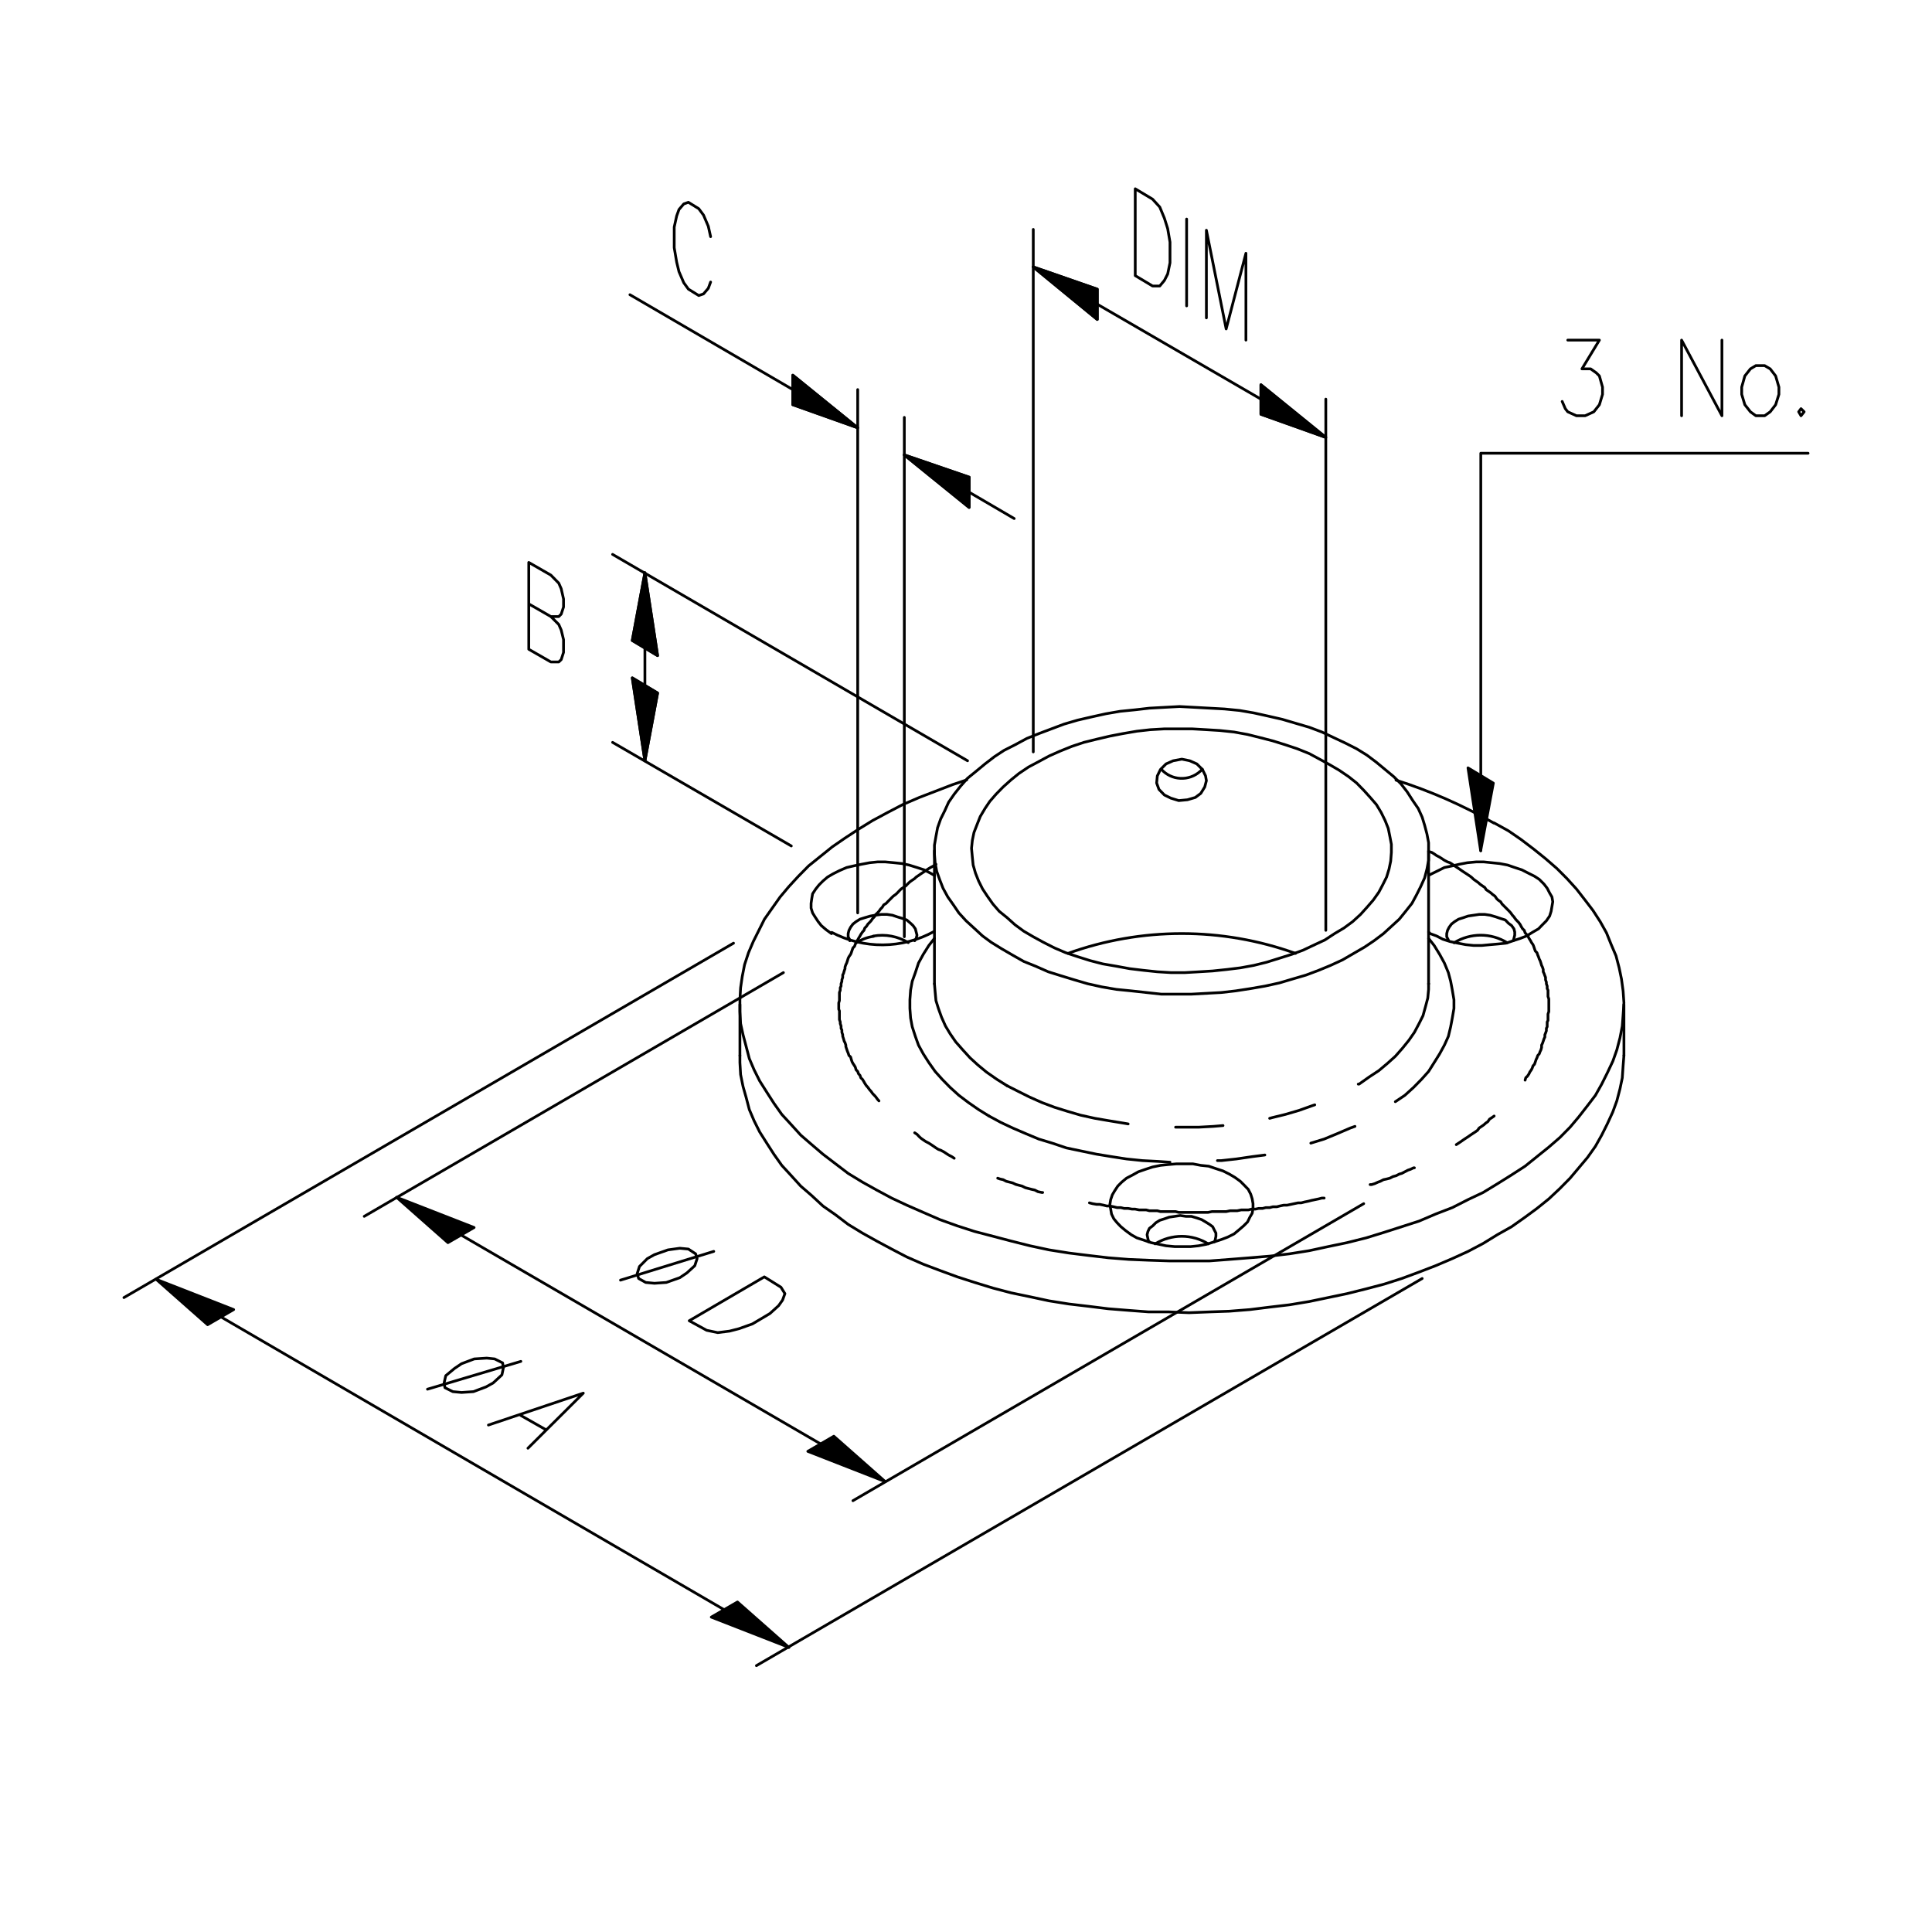 <?xml version="1.0" encoding="utf-8"?>
<!-- Generator: Adobe Illustrator 25.2.2, SVG Export Plug-In . SVG Version: 6.00 Build 0)  -->
<svg version="1.1" id="Layer_1" xmlns="http://www.w3.org/2000/svg" xmlns:xlink="http://www.w3.org/1999/xlink" x="0px" y="0px"
	 viewBox="0 0 1417.3 1417.3" style="enable-background:new 0 0 1417.3 1417.3;" xml:space="preserve">
<style type="text/css">
	.st0{fill:none;stroke:#000000;stroke-width:2;stroke-linecap:round;stroke-linejoin:round;stroke-miterlimit:10;}
	
		.st1{clip-path:url(#SVGID_2_);fill:none;stroke:#000000;stroke-width:2;stroke-linecap:round;stroke-linejoin:round;stroke-miterlimit:10;}
	
		.st2{clip-path:url(#SVGID_4_);fill:none;stroke:#000000;stroke-width:2;stroke-linecap:round;stroke-linejoin:round;stroke-miterlimit:10;}
	
		.st3{clip-path:url(#SVGID_6_);fill:none;stroke:#000000;stroke-width:2;stroke-linecap:round;stroke-linejoin:round;stroke-miterlimit:10;}
	
		.st4{clip-path:url(#SVGID_8_);fill:none;stroke:#000000;stroke-width:2;stroke-linecap:round;stroke-linejoin:round;stroke-miterlimit:10;}
	
		.st5{clip-path:url(#SVGID_10_);fill:none;stroke:#000000;stroke-width:2;stroke-linecap:round;stroke-linejoin:round;stroke-miterlimit:10;}
	
		.st6{clip-path:url(#SVGID_12_);fill:none;stroke:#000000;stroke-width:2;stroke-linecap:round;stroke-linejoin:round;stroke-miterlimit:10;}
	
		.st7{clip-path:url(#SVGID_14_);fill:none;stroke:#000000;stroke-width:2;stroke-linecap:round;stroke-linejoin:round;stroke-miterlimit:10;}
	
		.st8{clip-path:url(#SVGID_16_);fill:none;stroke:#000000;stroke-width:2;stroke-linecap:round;stroke-linejoin:round;stroke-miterlimit:10;}
</style>
<line class="st0" x1="1191.3" y1="774.3" x2="1191.3" y2="736.9"/>
<line class="st0" x1="542.8" y1="736.9" x2="542.8" y2="774.3"/>
<line class="st0" x1="1048" y1="721.7" x2="1048" y2="624.1"/>
<line class="st0" x1="685.5" y1="624.1" x2="685.5" y2="721.7"/>
<polyline class="st0" points="1191.3,774.3 1190.7,781.9 1190.1,790.7 1188.4,798.8 1186.1,807.6 1183.1,815.8 1179.1,824.5 
	1175,832.7 1170.4,840.9 1164.6,849.1 1158.2,856.7 1151.8,864.3 1144.3,871.9 1136.2,879.5 1127.5,886.5 1118.8,892.9 
	1108.9,899.9 1098.4,905.8 1088,912.2 1077,918 1065.4,923.3 1053.2,928.5 1041,933.2 1028.3,937.9 1015.5,942 1002.2,945.5 
	988.2,949 974.3,951.9 960.4,954.8 945.9,957.2 931.4,958.9 916.9,960.7 901.8,961.9 887.3,962.4 872.2,963 857.7,962.4 
	842.7,962.4 828.1,961.3 813.1,960.1 798.6,958.3 784.1,956.6 769.6,954.3 755.6,951.3 741.7,948.4 728.4,944.9 715,940.8 
	702.3,936.7 689.5,932 677.3,927.4 665.2,922.1 654.1,916.3 643.1,910.4 632.7,904.6 622.2,898.2 613,891.2 603.7,884.7 
	595.5,877.1 587.4,870.1 580.5,862.5 573.5,854.9 567.7,846.7 562.5,838.6 557.3,830.4 553.2,822.2 549.7,814 547.4,805.2 
	545.1,797.1 543.3,788.3 542.8,779.5 542.8,774.3 "/>
<polyline class="st0" points="1096.1,603.7 1106.6,609.5 1115.9,615.9 1125.1,622.9 1133.8,629.9 1142,637 1149.5,644.5 
	1156.5,652.2 1162.8,660.3 1168.6,667.9 1173.9,676.1 1178.5,684.3 1182,693 1185.5,701.2 1187.8,710 1189.5,718.2 1190.7,727 
	1191.3,735.7 1190.7,744.5 1190.1,752.7 1188.4,761.4 1186.1,770.2 1183.2,778.4 1179.1,787.1 1175,795.3 1170.4,803.5 
	1164.6,811.1 1158.2,819.3 1151.8,826.9 1144.3,834.5 1136.2,841.5 1127.5,848.5 1118.8,855.5 1108.9,861.9 1098.5,868.4 
	1088,874.8 1077,880 1065.4,885.9 1053.2,890.6 1041,895.8 1028.3,899.9 1015.5,904 1002.2,908.1 988.2,911.6 974.3,914.5 
	960.4,917.5 945.9,919.8 931.4,921.5 916.9,922.7 901.8,923.9 887.3,925 872.2,925 857.7,925 842.7,924.5 828.2,923.9 813.1,922.7 
	798.6,921 784.1,919.2 769.6,916.9 755.6,913.9 741.7,910.4 728.4,906.9 715,903.4 702.3,899.3 689.5,894.7 677.3,889.4 
	665.2,884.1 654.1,878.9 643.1,873 632.7,867.2 622.2,860.8 613,853.8 603.7,846.7 595.5,839.7 587.4,832.7 580.5,825.1 
	573.5,817.5 567.7,809.3 562.5,801.2 557.3,793 553.2,784.8 549.7,776.6 547.4,767.8 545.1,759.1 543.3,750.9 542.8,742.1 
	542.8,733.4 543.3,724.6 544.5,716.4 546.2,707.7 549.1,698.9 552.6,690.7 556.7,682.5 560.8,674.3 566.5,666.2 572.3,658 
	578.7,650.4 585.7,642.8 593.2,635.2 601.9,628.2 610.6,621.2 619.9,614.8 629.8,608.3 640.2,601.9 651.2,596 662.3,590.2 
	674.4,585 686.6,580.3 698.8,575.6 709.2,572.1 "/>
<g>
	<g>
		<defs>
			<rect id="SVGID_1_" x="80.3" y="127.8" width="1256.8" height="1104.8"/>
		</defs>
		<clipPath id="SVGID_2_">
			<use xlink:href="#SVGID_1_"  style="overflow:visible;"/>
		</clipPath>
		<path class="st1" d="M1095.7,603.7c-22.7-13-46.7-23.5-71.6-31.4"/>
	</g>
</g>
<polyline class="st0" points="829.9,905.8 825.8,902.8 822.3,899.9 819.5,897 817.1,894.1 815.4,890.6 814.8,887 814.2,883.6 
	814.8,880 816,876.5 817.7,873.6 820,870.1 822.9,867.2 826.4,864.3 831,861.9 835.1,859.6 840.3,857.8 845.5,856.1 851.3,854.9 
	857.2,854.3 863,853.8 869.3,853.8 875.1,853.8 880.9,854.9 886.7,855.5 892,857.3 897.2,859 901.8,861.3 905.9,863.7 909.9,866.6 
	912.8,869.5 915.7,872.5 917.5,876 918.6,879.5 919.2,883 919.2,886.5 918.6,890 916.9,892.9 915.2,896.4 912.3,899.3 908.8,902.3 
	905.3,905.2 900.7,907.5 896,909.3 890.8,911 885,912.8 879.2,913.9 873.4,914.5 867.6,914.5 861.8,914.5 855.4,913.9 850.2,912.8 
	844.4,911.6 839.2,909.8 834,908.1 829.9,905.8 "/>
<polyline class="st0" points="610,684.9 606,682 602.5,679 600.2,676.1 597.9,672.6 596.1,669.7 595,666.2 595,662.7 595.5,659.2 
	596.1,655.7 598.4,652.2 600.8,649.2 603.7,646.3 607.1,643.4 611.2,641 615.8,638.7 621.1,636.4 626.3,635.2 632.1,634 
	637.9,632.9 643.7,632.3 649.5,632.3 655.9,632.9 661.7,633.5 666.9,634.6 672.7,636.4 677.9,638.1 682.5,640.5 685.5,642.2 "/>
<g>
	<g>
		<defs>
			<rect id="SVGID_3_" x="80.3" y="127.8" width="1256.8" height="1104.8"/>
		</defs>
		<clipPath id="SVGID_4_">
			<use xlink:href="#SVGID_3_"  style="overflow:visible;"/>
		</clipPath>
		<path class="st2" d="M610.2,684c23.5,12.4,51.6,12.2,74.9-0.6"/>
	</g>
</g>
<polyline class="st0" points="1048,642.2 1050.3,641 1055,638.7 1059.6,636.4 1065.4,635.2 1070.6,634 1076.4,632.9 1082.8,632.3 
	1088.6,632.3 1094.4,632.9 1100.2,633.5 1106,634.6 1111.2,636.4 1116.4,638.1 1121.1,640.5 1125.7,642.8 1129.2,645.1 
	1132.7,648.6 1135,651.6 1136.8,655.1 1138.5,658 1139.1,661.5 1138.5,665 1137.9,668.5 1136.8,672 1134.4,675.5 1131.5,678.4 
	1128.6,681.4 1124.6,683.7 1119.9,686.6 1115.3,688.4 1110.1,690.1 1104.8,691.9 1099,692.5 1093.2,693 1086.9,693.6 1081.1,693.6 
	1075.3,693 1069.5,691.9 1063.7,690.7 1058.4,689 1053.8,686.6 1049.2,684.9 1048,683.7 "/>
<g>
	<g>
		<defs>
			<rect id="SVGID_5_" x="80.3" y="127.8" width="1256.8" height="1104.8"/>
		</defs>
		<clipPath id="SVGID_6_">
			<use xlink:href="#SVGID_5_"  style="overflow:visible;"/>
		</clipPath>
		<path class="st3" d="M851.9,564.3c7.5,8.4,20.4,9,28.7,1.4c0.5-0.4,0.9-0.9,1.4-1.4"/>
	</g>
</g>
<line class="st0" x1="1048" y1="721.7" x2="1048" y2="721.7"/>
<polyline class="st0" points="995.2,549.3 1002.8,554 1009.7,559.2 1016.1,564.5 1022.5,569.8 1027.7,575 1032.3,580.9 
	1036.4,587.3 1040.4,593.1 1043.3,599.5 1045.1,605.4 1046.8,611.8 1048,618.2 1048,624.7 1048,631.1 1046.8,637.5 1045.1,644 
	1042.2,650.4 1039.3,656.2 1035.8,662.7 1031.2,668.5 1026.5,674.3 1020.7,679.6 1014.9,684.9 1008,690.1 1001,694.8 992.9,699.5 
	984.8,704.2 976.1,708.2 967.4,711.8 958.1,715.3 948.2,718.2 938.4,721.1 927.9,723.4 917.5,725.2 906.5,726.9 896,728.1 
	885,728.7 874,729.3 863,729.3 851.9,729.3 840.9,728.1 829.9,726.9 818.9,725.8 808.4,724 798,721.7 788.1,718.8 778.3,715.8 
	769,712.9 759.7,708.8 751,705.3 742.9,700.7 734.8,696 727.2,691.3 720.8,686.6 714.5,680.8 708.7,675.5 703.4,669.7 699.4,663.8 
	695.3,658 691.8,651.6 689.5,645.7 687.2,639.3 686,632.9 685.5,626.4 685.5,620 686.6,613.6 687.8,607.2 690.1,600.7 693,594.9 
	695.9,588.5 700,582.6 704.6,576.8 709.8,570.9 716.2,565.7 722.6,560.4 729.5,555.1 736.5,550.5 744.6,546.4 753.3,541.7 
	762,538.2 771.3,534.7 780.6,531.2 790.5,528.3 800.9,525.9 811.3,523.6 821.8,521.8 832.8,520.7 843.2,519.5 854.2,518.9 
	865.3,518.3 876.3,518.9 887.3,519.5 898.3,520.1 909.4,521.2 919.8,523 930.2,525.3 940.7,527.7 950.5,530.6 960.4,533.5 
	969.7,537 978.4,541.1 987.1,545.2 995.2,549.3 "/>
<polyline class="st0" points="975.5,561 982.5,565.1 989.4,569.8 995.2,574.4 1000.4,579.7 1005.1,584.9 1009.7,590.2 1013.2,596 
	1016.1,601.9 1018.4,607.7 1019.6,613.6 1020.7,619.4 1020.7,625.3 1020.2,631.7 1019,637.5 1017.2,643.4 1014.3,649.2 
	1011.5,654.5 1007.4,660.3 1002.8,665.6 998.1,670.8 992.3,676.1 985.9,680.8 979,684.9 972,689.5 964.5,693 955.8,697.1 
	947.6,700.1 938.4,703 929.1,705.9 919.8,708.2 909.9,710 900.1,711.2 889.6,712.3 879.8,712.9 869.3,713.5 858.9,713.5 849,712.9 
	838.6,711.8 828.7,710.6 818.9,708.8 809,707.1 799.7,704.7 790.5,701.8 781.8,698.9 773.6,695.4 765.5,691.3 758,687.2 751,683.1 
	744.6,678.4 738.8,673.2 733,668.5 728.4,663.2 724.3,657.4 720.8,652.1 717.9,646.3 715.6,640.5 713.9,634.6 713.3,628.8 
	712.7,622.3 713.3,616.5 714.5,610.7 716.8,604.8 719.1,599 722.6,593.1 726.1,587.9 730.7,582.6 735.9,577.3 741.7,572.1 
	747.5,567.4 754.5,562.7 762,558.7 769.6,554.6 777.7,551 786.4,547.5 795.1,544.6 804.4,542.3 814.2,540 823.5,538.2 834,536.4 
	843.8,535.3 854.2,534.7 864.1,534.7 874.6,534.7 885,535.3 894.9,535.9 905.3,537 915.2,538.8 924.4,541.1 933.7,543.5 943,546.4 
	951.7,549.3 960.4,552.8 968,556.9 975.5,561 "/>
<polyline class="st0" points="890.8,911 891.4,909.8 892,906.9 892,904.6 890.8,902.3 889.6,899.9 887.3,898.2 884.4,896.4 
	881.5,894.7 878,893.5 874,892.3 869.9,892.3 865.8,891.7 861.8,892.3 857.7,892.9 854.3,894.1 850.8,895.2 847.9,897 845.6,899.3 
	843.2,901.1 842.1,903.4 841.5,905.8 842.1,908.7 842.7,911 843.2,911 "/>
<polyline class="st0" points="885,572.7 883.8,577.3 880.9,582 876.9,585 871.1,586.7 864.7,587.3 858.9,585.5 854.2,583.2 
	850.2,579.1 848.5,574.4 849,569.2 851.3,564.5 855.4,560.4 860.6,558.1 867,556.9 872.8,558.1 878,560.4 882.1,564.5 884.4,569.2 
	885,572.7 "/>
<g>
	<g>
		<defs>
			<rect id="SVGID_7_" x="80.3" y="127.8" width="1256.8" height="1104.8"/>
		</defs>
		<clipPath id="SVGID_8_">
			<use xlink:href="#SVGID_7_"  style="overflow:visible;"/>
		</clipPath>
		<path class="st4" d="M950.4,699.4c-54-19.4-113-19.4-167,0"/>
	</g>
	<g>
		<defs>
			<rect id="SVGID_9_" x="80.3" y="127.8" width="1256.8" height="1104.8"/>
		</defs>
		<clipPath id="SVGID_10_">
			<use xlink:href="#SVGID_9_"  style="overflow:visible;"/>
		</clipPath>
		<path class="st5" d="M886.4,912.5c-12-7.4-27-7.4-39,0"/>
	</g>
</g>
<polyline class="st0" points="1110.1,690.1 1110.6,688.4 1111.2,686 1111.2,683.7 1110.6,681.4 1108.9,679 1106.6,677.3 
	1104.3,674.9 1100.8,673.8 1097.3,672.6 1093.2,671.4 1089.2,670.8 1085.1,670.8 1081.1,671.4 1077,672 1073.5,673.2 1070,674.3 
	1067.1,676.1 1064.8,677.9 1063.1,680.2 1061.9,682.5 1061.3,684.9 1061.3,687.2 1062.5,689.5 1062.5,690.1 "/>
<polyline class="st0" points="671,690.1 672.1,688.4 672.7,686 672.1,683.7 671.5,681.4 669.8,679 668,677.3 665.2,674.9 
	662.2,673.8 658.2,672.6 654.7,671.4 650.7,670.8 646.6,670.8 642,671.4 638.5,672 634.4,673.2 630.9,674.3 628,676.1 625.7,677.9 
	624,680.2 622.8,682.5 622.2,684.9 622.2,687.2 623.4,689.5 623.4,690.1 "/>
<g>
	<g>
		<defs>
			<rect id="SVGID_11_" x="80.3" y="127.8" width="1256.8" height="1104.8"/>
		</defs>
		<clipPath id="SVGID_12_">
			<use xlink:href="#SVGID_11_"  style="overflow:visible;"/>
		</clipPath>
		<path class="st6" d="M1105.7,691.6c-11.9-7.4-27-7.4-39,0"/>
	</g>
	<g>
		<defs>
			<rect id="SVGID_13_" x="80.3" y="127.8" width="1256.8" height="1104.8"/>
		</defs>
		<clipPath id="SVGID_14_">
			<use xlink:href="#SVGID_13_"  style="overflow:visible;"/>
		</clipPath>
		<path class="st7" d="M640.9,686.9c-4.6,0.6-9,2.3-12.8,4.8"/>
	</g>
	<g>
		<defs>
			<rect id="SVGID_15_" x="80.3" y="127.8" width="1256.8" height="1104.8"/>
		</defs>
		<clipPath id="SVGID_16_">
			<use xlink:href="#SVGID_15_"  style="overflow:visible;"/>
		</clipPath>
		<path class="st8" d="M666.3,691.5c-7.7-4.7-16.8-6.4-25.7-4.8"/>
	</g>
</g>
<polyline class="st0" points="725.5,818.7 717.9,814 710.4,808.8 703.4,803.5 697,797.7 691.2,791.8 686,786 681.4,779.5 
	677.3,773.1 673.8,766.7 671.5,760.3 669.2,753.2 668,746.8 667.5,739.8 667.5,733.4 668,726.4 669.2,719.9 671.5,713.5 
	673.8,706.5 677.3,700.1 681.4,693.6 685.5,688.4 "/>
<polyline class="st0" points="1048,688.4 1052.1,693.6 1056.1,700.1 1059.6,706.5 1062.5,713.5 1064.2,719.9 1065.4,726.3 
	1066.6,733.4 1066.6,739.8 1065.4,746.8 1064.2,753.2 1062.5,760.3 1059.6,766.7 1056.1,773.1 1052.1,779.5 1048,786 1042.8,791.8 
	1037,797.7 1030.6,803.5 1023.6,808.2 "/>
<polyline class="st0" points="994,826.3 990.6,827.5 981.3,831.5 971.4,835.6 961.6,838.6 "/>
<polyline class="st0" points="927.9,847.3 918.6,848.5 907,850.2 896,851.4 893.1,851.4 "/>
<polyline class="st0" points="858.3,852.6 849.6,852 838,851.4 826.4,850.2 815.4,848.5 804.4,846.7 793.3,844.4 782.3,842.1 
	771.9,838.6 762,835.6 752.2,831.5 742.9,827.5 734.2,823.4 725.5,818.7 "/>
<polyline class="st0" points="738.8,796.5 746.9,800.6 755.1,804.7 764.3,808.8 773.6,812.3 782.9,815.2 792.8,818.1 803.2,820.4 
	813.7,822.2 824.7,824 827.6,824.5 "/>
<polyline class="st0" points="862.4,826.9 868.2,826.9 879.2,826.9 890.2,826.3 897.2,825.7 "/>
<polyline class="st0" points="931.4,820.4 933.2,819.9 943,817.5 952.9,814.6 962.7,811.1 964.5,810.5 "/>
<polyline class="st0" points="996.4,795.3 997,795.3 1004.5,790 1011.5,785.4 1017.8,780.1 1023.6,774.9 1028.8,769 1033.5,763.2 
	1037.6,757.3 1041,750.9 1043.9,745.1 1045.7,738.6 1047.4,732.2 1048,725.8 1048,721.7 "/>
<polyline class="st0" points="685.5,721.7 686,727.5 686.6,734 688.4,739.8 690.7,746.2 693.6,752.7 697.1,758.5 701.1,764.3 
	706.3,770.2 711.6,776 717.4,781.3 723.7,786.5 731.3,791.8 738.8,796.5 "/>
<line class="st0" x1="114.7" y1="938.5" x2="578.7" y2="1208.5"/>
<polyline class="st0" points="362.9,996.9 357.1,996.3 347.9,996.9 338.6,1000.4 333.4,1003.9 327,1009.2 325.8,1014.5 326.4,1018 
	332.2,1020.9 338.6,1021.5 347.3,1020.9 356.6,1017.4 361.8,1014.5 368.2,1008.6 369.3,1003.3 368.7,999.8 362.9,996.9 "/>
<line class="st0" x1="382.1" y1="998.7" x2="313.6" y2="1019.1"/>
<polyline class="st0" points="358.3,1045.4 427.9,1022 387.3,1062.4 "/>
<line class="st0" x1="382.1" y1="1038.4" x2="400.6" y2="1048.9"/>
<line class="st0" x1="90.9" y1="951.9" x2="538.1" y2="691.9"/>
<line class="st0" x1="554.9" y1="1221.9" x2="1043.3" y2="937.9"/>
<polygon points="521.8,1186.3 541,1175.2 578.7,1208.5 "/>
<polygon class="st0" points="578.7,1208.5 541,1175.2 521.8,1186.3 "/>
<polygon points="114.6,938.5 171.5,960.7 152.3,971.8 "/>
<polygon class="st0" points="171.4,960.7 114.6,938.5 152.3,971.8 "/>
<line class="st0" x1="709.8" y1="558.1" x2="449.4" y2="406.7"/>
<line class="st0" x1="580.5" y1="620.6" x2="449.4" y2="544.6"/>
<line class="st0" x1="473.1" y1="558.1" x2="473.1" y2="420.2"/>
<polyline class="st0" points="482.4,508.4 473.1,558.1 463.9,497.3 482.4,508.4 "/>
<polyline class="st0" points="463.9,469.8 473.1,420.2 482.4,480.9 463.9,469.8 "/>
<polyline class="st0" points="404.1,452.3 409.9,458.1 411.7,462.2 413.4,469.2 413.4,478.6 411.7,483.9 409.9,485.6 404.1,485.6 
	387.9,476.3 387.9,412.6 404.1,421.9 409.9,427.8 411.7,431.9 413.4,439.4 413.4,445.3 411.7,450.5 409.9,452.3 404.1,452.3 
	387.9,443 "/>
<polygon points="463.8,497.3 482.4,508.4 473.1,558.1 "/>
<polygon class="st0" points="473.1,558.1 463.8,497.3 482.4,508.4 "/>
<polygon points="463.8,469.9 473.1,420.2 482.4,481 "/>
<polygon class="st0" points="482.4,481 463.8,469.9 473.1,420.2 "/>
<polygon points="1076.9,563.3 1095.5,574.5 1086.2,624.1 "/>
<polygon class="st0" points="1086.2,624.1 1076.9,563.3 1095.5,574.5 "/>
<polyline class="st0" points="1086.3,624.1 1086.3,332.5 1326.4,332.5 "/>
<polyline class="st0" points="1150.1,249.5 1173.3,249.5 1160.5,270.6 1166.9,270.6 1171,273.5 1173.3,275.8 1175.6,284 
	1175.6,289.3 1173.3,296.9 1169.2,302.1 1162.8,305 1156.5,305 1150.1,302.1 1148.3,299.8 1146,294.5 "/>
<polyline class="st0" points="1233.6,305 1233.6,249.5 1263.2,305 1263.2,249.5 "/>
<polyline class="st0" points="1288.1,268.2 1284.1,270.6 1280,275.8 1277.7,284 1277.7,289.3 1280,296.9 1284.1,302.1 1288.1,305 
	1294.5,305 1298.6,302.1 1302.6,296.9 1305,289.3 1305,284 1302.6,275.8 1298.6,270.6 1294.5,268.2 1288.1,268.2 "/>
<polyline class="st0" points="1321.2,299.8 1319.5,302.1 1321.2,305 1323.5,302.1 1321.2,299.8 "/>
<polyline class="st0" points="686.6,634 684.9,635.2 682.6,636.4 680.8,637.5 679.1,638.7 677.3,639.9 675.6,641 673.9,642.2 
	672.1,643.4 671,644.5 669.2,645.7 667.5,646.9 665.7,648.6 664.6,649.8 662.8,651 661.1,652.1 659.9,653.3 658.2,655.1 657,656.2 
	655.3,657.4 654.1,658.6 652.4,660.3 651.2,661.5 650.1,662.7 648.3,663.8 647.2,665.6 646,666.8 644.8,668.5 643.7,669.7 
	642.5,670.8 641.4,672.6 640.2,673.8 639,675.5 637.9,676.7 636.7,677.9 635.6,679.6 634.4,680.8 633.8,682.5 632.7,683.7 
	631.5,685.5 630.9,686.6 629.8,688.4 629.2,689.5 628,691.3 627.5,692.5 626.9,694.2 625.7,695.4 625.1,697.1 624.5,698.9 
	624,700.1 622.8,701.8 622.2,703 621.7,704.7 621.1,706.5 620.5,707.7 619.9,709.4 619.9,710.6 619.3,712.3 618.8,714.1 
	618.2,715.2 618.2,717 617.6,718.8 617.6,719.9 617,721.7 617,723.4 616.4,724.6 616.4,726.4 615.8,728.1 615.8,729.3 615.8,731 
	615.8,732.2 615.8,734 615.3,735.7 615.3,736.9 615.3,738.6 615.3,740.4 615.8,741.6 615.8,743.3 615.8,745.1 615.8,746.2 
	615.8,748 616.4,749.7 616.4,750.9 617,752.7 617,754.4 617.6,755.6 617.6,757.3 618.2,759.1 618.2,760.2 618.8,762 619.3,763.8 
	619.9,764.9 620.5,766.7 620.5,767.8 621.1,769.6 621.7,771.3 622.2,772.5 622.8,774.3 624,775.4 624.5,777.2 625.1,779 
	625.7,780.1 626.9,781.9 627.5,783 628,784.8 629.2,786 629.8,787.7 630.9,788.9 631.5,790.7 632.7,791.8 633.8,793.6 634.4,794.7 
	635.6,796.5 636.7,797.7 637.9,799.4 639,800.6 640.2,802.3 641.4,803.5 642.5,804.7 643.7,806.4 644.8,807.6 "/>
<polyline class="st0" points="671,831 672.7,832.1 674.4,833.9 675.6,835 677.3,836.2 679.1,837.4 681.4,838.6 683.1,839.7 
	684.9,840.9 686.6,842.1 688.4,843.2 690.1,843.8 692.4,845 694.2,846.2 695.9,847.3 698.2,848.5 700,849.7 "/>
<polyline class="st0" points="731.9,864.3 733.6,864.9 735.9,865.4 738.2,866.6 740.6,867.2 742.9,867.8 745.2,868.9 747.5,869.5 
	749.8,870.1 752.2,871.3 754.5,871.9 756.8,872.5 759.1,873 761.4,874.2 764.3,874.8 764.9,874.8 "/>
<polyline class="st0" points="799.2,882.4 801.5,883 804.4,883.5 806.7,883.5 809.6,884.1 811.9,884.7 814.2,884.7 817.1,885.3 
	819.5,885.9 822.3,885.9 824.7,886.5 827.6,886.5 830.5,887 832.8,887 835.7,887.6 838,887.6 840.9,887.6 843.2,888.2 846.1,888.2 
	849,888.2 851.3,888.8 854.2,888.8 856.6,888.8 859.5,888.8 862.4,888.8 864.7,889.4 867.6,889.4 869.9,889.4 872.8,889.4 
	875.7,889.4 878,889.4 880.9,889.4 883.8,889.4 886.2,889.4 889.1,888.8 891.4,888.8 894.3,888.8 897.2,888.8 899.5,888.8 
	902.4,888.2 904.7,888.2 907.6,888.2 910.5,887.6 912.8,887.6 915.8,887.6 918.1,887 921,887 923.3,886.5 926.2,886.5 928.5,885.9 
	931.4,885.9 933.7,885.3 936.6,885.3 938.9,884.7 941.8,884.1 944.2,884.1 947.1,883.5 949.4,883 952.3,882.4 954.6,882.4 
	956.9,881.8 959.8,881.2 962.1,880.6 965,880 967.4,879.5 969.7,878.9 971.4,878.9 "/>
<polyline class="st0" points="1005.1,869 1006.2,869 1008.5,868.3 1010.9,867.2 1012.6,866.6 1014.9,865.4 1017.3,864.9 
	1019.6,864.3 1021.9,863.1 1024.2,862.5 1026.5,861.3 1028.3,860.8 1030.6,859.6 1032.9,858.4 1034.7,857.8 1037,856.7 
	1037.6,856.7 "/>
<polyline class="st0" points="1068.3,839.7 1070,838.6 1071.8,837.4 1073.5,836.2 1075.3,835 1077,833.9 1078.7,832.7 1080.5,831.5 
	1082.2,830.4 1083.9,829.2 1085.1,827.5 1086.9,826.3 1088.6,825.1 1089.8,824 1091.5,822.8 1092.7,821 1094.4,819.9 1096.1,818.7 
	"/>
<polyline class="st0" points="1118.8,792.4 1119.3,790.6 1120.5,789.5 1121.7,787.7 1122.2,786.5 1123.4,784.8 1124,783.6 
	1124.6,781.9 1125.7,780.7 1126.3,779 1126.9,777.2 1127.5,776 1128.1,774.3 1129.2,773.1 1129.8,771.4 1130.4,770.2 1130.9,768.4 
	1130.9,766.7 1131.5,765.5 1132.1,763.8 1132.7,762 1133.3,760.8 1133.3,759.1 1133.8,757.9 1134.4,756.2 1134.4,754.4 1135,753.2 
	1135,751.5 1135,749.7 1135.6,748.6 1135.6,746.8 1135.6,745.1 1135.6,743.9 1136.2,742.1 1136.2,740.4 1136.2,739.2 1136.2,737.5 
	1136.2,735.7 1136.2,734.5 1136.2,732.8 1135.6,731 1135.6,729.9 1135.6,728.1 1135.6,726.4 1135,725.2 1135,723.4 1134.4,721.7 
	1134.4,720.5 1133.8,718.8 1133.8,717 1133.3,715.8 1132.7,714.1 1132.1,712.9 1132.1,711.2 1131.5,709.4 1130.9,708.2 
	1130.4,706.5 1129.8,704.7 1129.2,703.6 1128.6,701.8 1128.1,700.7 1127.5,698.9 1126.3,697.7 1125.7,696 1125.1,694.2 1124.6,693 
	1123.4,691.3 1122.8,690.1 1121.7,688.4 1121.1,687.2 1119.9,685.5 1118.8,684.3 1118.2,682.5 1117,681.4 1115.9,679.6 
	1115.3,678.4 1114.1,676.7 1112.9,675.5 1111.8,674.3 1110.6,672.6 1109.5,671.4 1108.3,669.7 1107.2,668.5 1106,667.3 
	1104.3,665.6 1103.1,664.4 1101.9,663.2 1100.8,661.5 1099,660.3 1097.9,659.2 1096.7,657.4 1095,656.2 1093.8,655.1 1092.1,653.9 
	1090.3,652.7 1089.2,651 1087.4,649.8 1085.7,648.6 1084.5,647.5 1082.8,646.3 1081.1,645.1 1079.3,643.4 1077.6,642.2 1075.8,641 
	1074.1,639.9 1072.3,638.7 1070.6,637.5 1068.9,636.4 1067.1,635.2 1065.4,634 1063.7,632.9 1061.9,632.3 1059.6,631.1 
	1057.8,629.9 1056.1,628.8 1053.8,627.6 1052.1,626.4 1050.3,625.3 1048,624.7 "/>
<line class="st0" x1="302.6" y1="885.3" x2="642.5" y2="1082.8"/>
<polyline class="st0" points="505,916.3 498.7,915.7 490,916.9 480.1,920.4 474.9,923.3 469.1,929.1 467.4,934.4 468.5,937.9 
	473.7,940.8 480.1,941.4 488.8,940.8 498.7,937.3 503.9,933.8 509.7,928.5 511.4,923.3 510.3,919.8 505,916.3 "/>
<line class="st0" x1="523.6" y1="918" x2="455.2" y2="939.1"/>
<polyline class="st0" points="505.6,968.9 560.7,936.7 572.9,944.3 575.8,949 574.1,953.7 571.2,957.8 564.8,963.6 552,971.2 
	542.2,974.7 535.2,976.5 526.5,977.6 518.4,975.9 505.6,968.9 "/>
<line class="st0" x1="625.7" y1="1100.9" x2="1000.4" y2="883"/>
<polygon points="592.6,1064.7 611.7,1053.6 649.4,1086.9 "/>
<polygon class="st0" points="649.4,1086.9 611.7,1053.6 592.6,1064.7 "/>
<line class="st0" x1="267.2" y1="892.3" x2="574.7" y2="713.5"/>
<polygon points="290.9,878.3 347.8,900.5 328.6,911.6 "/>
<polygon class="st0" points="347.8,900.5 290.9,878.3 328.6,911.6 "/>
<line class="st0" x1="629.2" y1="669.7" x2="629.2" y2="285.8"/>
<line class="st0" x1="663.4" y1="687.2" x2="663.4" y2="306.2"/>
<line class="st0" x1="758" y1="168.3" x2="758" y2="551.6"/>
<line class="st0" x1="972.6" y1="292.8" x2="972.6" y2="682.5"/>
<line class="st0" x1="805" y1="223.2" x2="925" y2="292.8"/>
<polyline class="st0" points="805,234.3 758,195.8 805,212.1 805,234.3 "/>
<polyline class="st0" points="925,282.2 972.6,320.8 925,303.9 925,282.2 "/>
<polyline class="st0" points="832.8,202.2 832.8,138.5 845.5,146.1 850.8,151.9 854.2,160.1 856.6,167.7 858.3,177.6 858.3,192.8 
	856.6,201 854.2,205.7 850.8,209.8 845.5,209.8 832.8,202.2 "/>
<line class="st0" x1="870.5" y1="160.7" x2="870.5" y2="224.4"/>
<polyline class="st0" points="885,233.2 885,168.9 899.5,241.3 914,185.8 914,249.5 "/>
<polygon points="925,303.9 925,282.3 972.5,320.9 "/>
<polygon class="st0" points="925,282.3 925,303.9 972.5,320.9 "/>
<polygon points="757.9,195.8 804.9,212.2 804.9,234.4 "/>
<polygon class="st0" points="757.9,195.8 804.9,212.2 804.9,234.4 "/>
<line class="st0" x1="711" y1="361.1" x2="744" y2="380.4"/>
<polyline class="st0" points="711,372.2 663.4,333.7 711,350 711,372.2 "/>
<polyline class="st0" points="581.6,275.2 629.2,313.8 581.6,296.9 581.6,275.2 "/>
<polyline class="st0" points="521.3,173.6 519.6,166 516.1,157.8 512.6,153.1 505,148.4 501.6,149.6 498.1,153.7 496.4,158.4 
	494.6,166.6 494.6,181.7 496.4,192.3 498.1,199.3 501.6,207.4 505,212.1 512.6,216.8 516.1,215.6 519.6,211.5 521.3,206.9 "/>
<polygon points="581.6,296.9 581.6,275.3 629.1,313.8 "/>
<polygon class="st0" points="581.6,275.3 581.6,296.9 629.1,313.8 "/>
<polygon points="663.3,333.7 710.9,350.1 710.9,372.3 "/>
<polygon class="st0" points="663.3,333.7 710.9,350.1 710.9,372.3 "/>
<line class="st0" x1="462.1" y1="216.2" x2="581.6" y2="285.8"/>
</svg>
